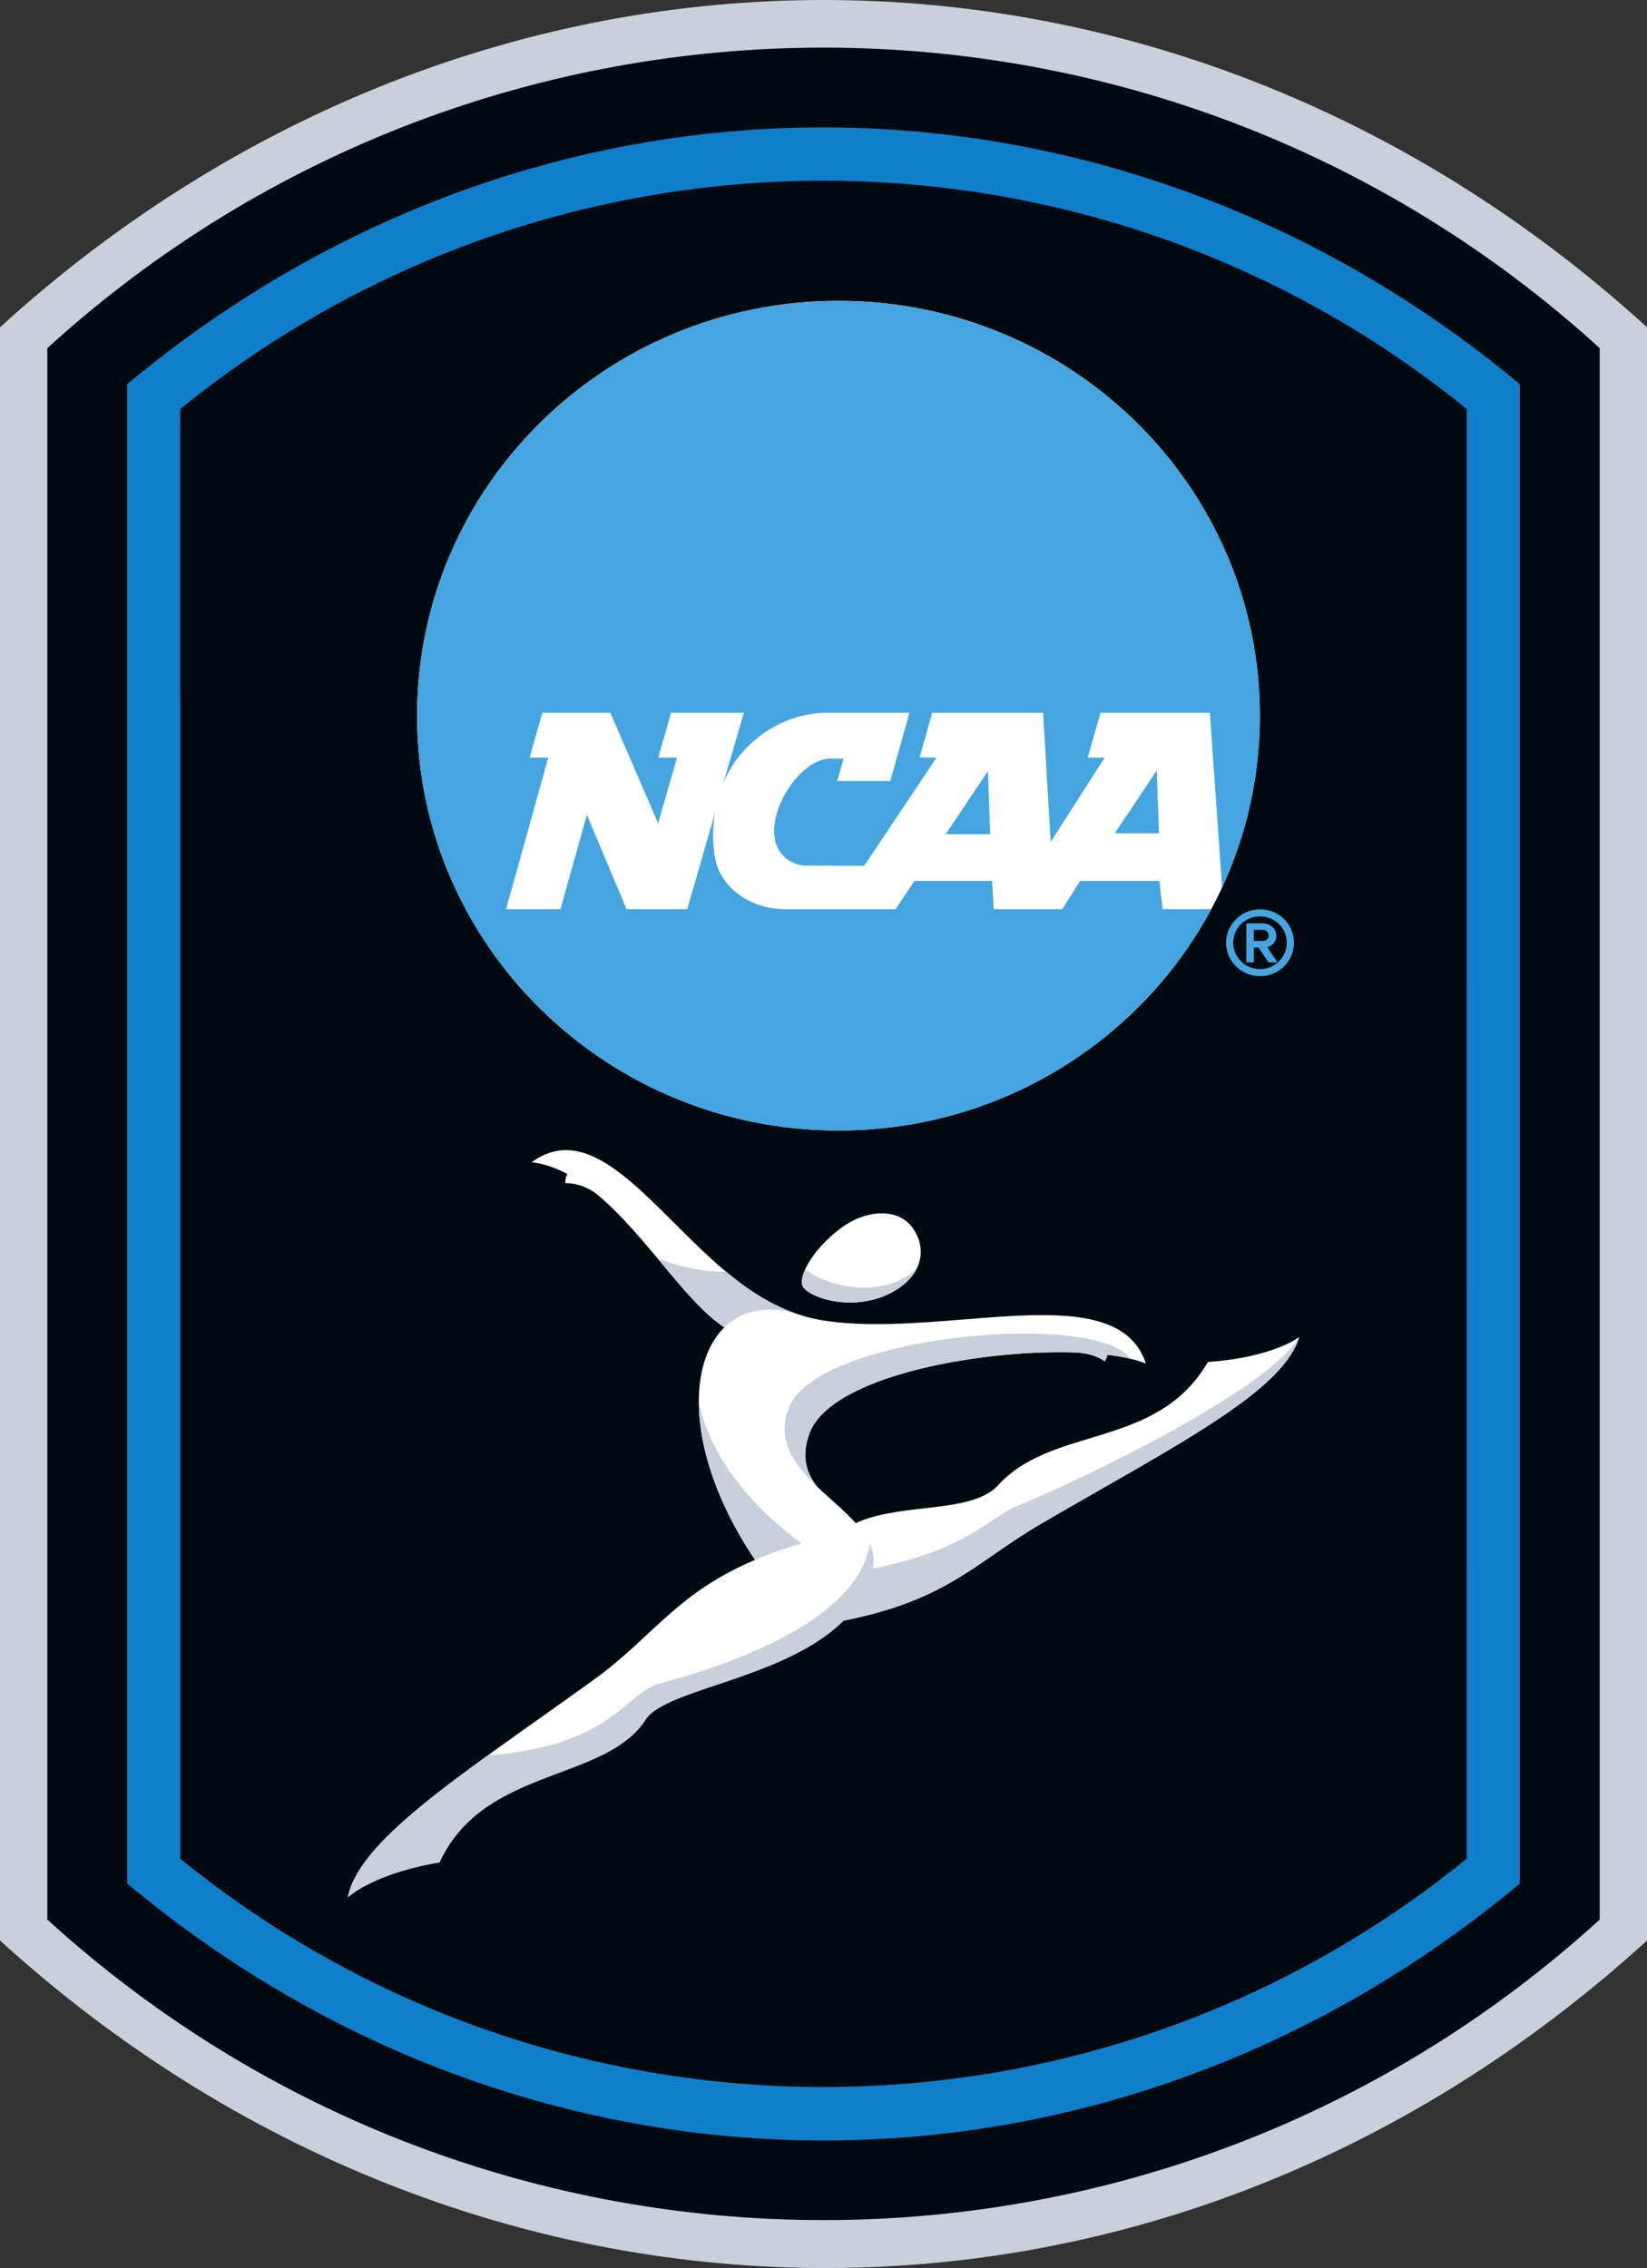<svg width="244.04" height="336" xmlns="http://www.w3.org/2000/svg"><rect width="100%" height="100%" fill="#333333" stroke="none"/><path d="M0 48.479v238.996c69.282 63.092 171.252 66.289 244.044.001l.001-57.07V48.48C173.067-16.157 70.976-16.161.001 48.479" fill="#c9d0dc"/><path d="M237.035 51.576c-65.186-59.361-164.84-59.361-230.025 0v232.801c65.185 59.363 164.84 59.363 230.025.002V51.576" fill="#010a10"/><path d="M26.708 275.356c55.467 45.108 135.161 45.104 190.63 0l-.002-214.757C161.871 15.49 82.174 15.493 26.706 60.6zm-7.853 3.69L18.854 56.91C80.41 5.6 165.079 6.804 225.189 56.909l.003 222.136c-60.779 50.74-145.559 50.74-206.337 0" fill="#107fcb"/><path d="M186.675 106.024c0 33.94-27.954 61.455-62.436 61.455s-62.436-27.515-62.436-61.455 27.954-61.455 62.436-61.455 62.436 27.515 62.436 61.455" fill="#fff"/><path d="M140.125 123.58h6.592l-.333-9.348zm25.042-.127h6.558l-.317-9.313zm7.097 11.244h7.213C169.01 154.195 148.2 167.48 124.24 167.48c-34.482 0-62.436-27.515-62.436-61.455s27.954-61.455 62.436-61.455c34.484 0 62.436 27.515 62.436 61.455 0 9.085-2.003 17.71-5.598 25.47l-1.805-25.9h-16.201l-1.912 6.649h2.517l-7.993 12.484-1.127-19.134h-16.427l-1.872 6.619 2.507.03-10.725 16.027-8.838-.038c-.925 0-4.5-.844-4.5-5.192 0-4.359 4.215-10.676 8.492-10.676l1.8.042-.938 3.298h7.867l2.825-10.11h-12.125c-7.536 0-13.625 5.3-15.55 10.767l3.15-10.767H99.43l-1.896 6.65 2.787-.007-2.807 9.733-7.077-16.376h-10.07l-1.895 6.65h2.767l-6.261 22.454h8.064s3.118-11.134 3.92-13.992c1.14 2.704 5.886 13.992 5.886 13.992h8.979l4.119-14.269a19.187 19.187 0 00-.013 6.545c.788 4.672 5.412 7.724 10.448 7.724h16.301l2.817-4.185h11.504l.233 4.185h10.164l2.63-4.185h11.766l.467 4.185M190.664 139.67c0 2.15-1.777 3.9-3.963 3.9s-3.962-1.75-3.962-3.9c0-2.189 1.738-3.903 3.962-3.903 2.222 0 3.963 1.714 3.963 3.902m-3.963-4.946c-2.772 0-5.026 2.218-5.026 4.946 0 2.728 2.254 4.947 5.026 4.947s5.026-2.219 5.026-4.947c0-2.773-2.207-4.946-5.026-4.946" fill="#45a5e1"/><path d="M187.985 138.6c0 .483-.461.808-.892.808h-1.305v-1.661h1.305c.43 0 .892.325.892.853m1.131 0c0-1.119-1.05-1.81-2.023-1.81h-2.416v5.78h1.111v-2.182h.708l1.455 2.183h1.345l-1.525-2.242c.478-.12 1.345-.597 1.345-1.729" fill="#45a5e1"/><path d="M147.93 219.995c-3.994 4.357-14.371 2.534-21.133 5.653-1.652-1.84-3.817-3.592-5.754-5.45-1.563-2.018-2.358-4.433-1.09-7.869 3.094-8.378 25.034-12.469 39.594-11.964 2.86.192 4.137 1.32 4.137 1.32s.241-.58.416-.978c1.239.15 2.377.344 3.39.585a16.08 16.08 0 012.29.705c-4.299-13.185-29.912-3.582-47.785-6.374a22.917 22.917 0 01-4.039-1.022c-3.827-1.333-7.23-3.584-10.36-6.192-10.765-8.964-19.5-22.99-28.803-16.241 1.85.248 3.612.872 5.298 1.768-.4.596-.318 1.347-.318 1.347s2.228-.168 4.562 1.545c3.248 2.684 6.221 6.159 9.035 9.528 3.49 4.175 6.737 8.181 9.964 10.29-2.437 2.38-3.79 6.237-3.787 11.022.005 6.547 2.55 14.828 8.331 23.423-11.674 4.946-15.233 11.494-23.753 17.65-5.644 4.076-11.027 7.827-15.847 11.314-11.337 8.198-19.562 14.934-20.732 21.014 0 0 3.667-3.498 13.582-5.166 6.416-14.08 25.547-13.088 30.496-21.1 2.916-4.72 20.6-6.017 29.342-14.7 15.566-3.095 19.529-8.667 29.382-14.415 19.44-11.343 35.736-19.439 38.15-27.601 0 .001-3.849 3.016-13.523 3.684-7.482 12.915-22.928 9.366-31.046 18.224" fill="#fff"/><path d="M118.842 190.252c.017.085.04.164.072.239.005.014.013.026.018.041.033.07.07.139.116.2.825 1.073 3.543 2.19 6.76 2.225a14.115 14.115 0 002.619-.213 12.965 12.965 0 002.674-.785c.53-.223 1.055-.487 1.567-.798.183-.109.354-.221.522-.336.04-.026.08-.056.12-.084.15-.105.295-.213.434-.321.01-.008.023-.016.032-.025 3.43-2.716 3.18-6.355 1.244-8.748-2.125-2.628-6.684-2.579-10.67.482-3.587 2.754-5.843 6.426-5.51 8.114 0 .004 0 .006.002.009" fill="#fff"/><path d="M121.043 220.198c-1.563-2.018-2.358-4.433-1.09-7.87 3.095-8.377 25.034-12.468 39.594-11.963 2.86.191 4.137 1.32 4.137 1.32s.375-.5.416-.978c1.239.149 2.377.345 3.39.585-4.946-7.19-46.511-3.533-50.62 7.288-1.848 4.868.822 8.403 4.173 11.618m-17.496-12.53c.005 6.547 2.55 14.828 8.331 23.423 2.034-.863 4.313-1.676 6.909-2.431-10.698-7.91-14.174-15.865-15.24-20.992m47.769 15.16c-4.753 1.803-7.619 6.696-21.972 9.552.17-1.041.109-1.975-.128-2.827a7.303 7.303 0 00-.35-.913c-1.4 10.185-17.202 17.088-30.993 20.725-5.528 1.459-6.755 9.174-25.595 10.69-11.337 8.198-19.561 14.934-20.732 21.014 0 0 3.667-3.5 13.582-5.166 6.416-14.08 24.613-11.915 30.495-21.101 2.994-4.673 20.601-6.016 29.343-14.7 15.567-3.094 19.529-8.666 29.382-14.416 19.44-11.34 35.737-19.437 38.15-27.6-5.145 8.589-36.35 22.909-41.182 24.742m-43.982-26.181c2.498-2.439 6.137-3.318 10.622-2.044-3.827-1.335-7.23-3.586-10.36-6.194a26.82 26.82 0 01-10.226-2.054c3.49 4.177 6.738 8.182 9.964 10.292m11.714-5.915c-.41-.535-.278-1.524.27-2.71 2.357 2.033 9.27 4.225 14.527 1.363.835-.454 1.499-.973 2.023-1.53-.565 1.188-1.587 2.333-3.2 3.306-5.472 3.306-12.231 1.379-13.62-.429" fill="#c9d0dc"/></svg>